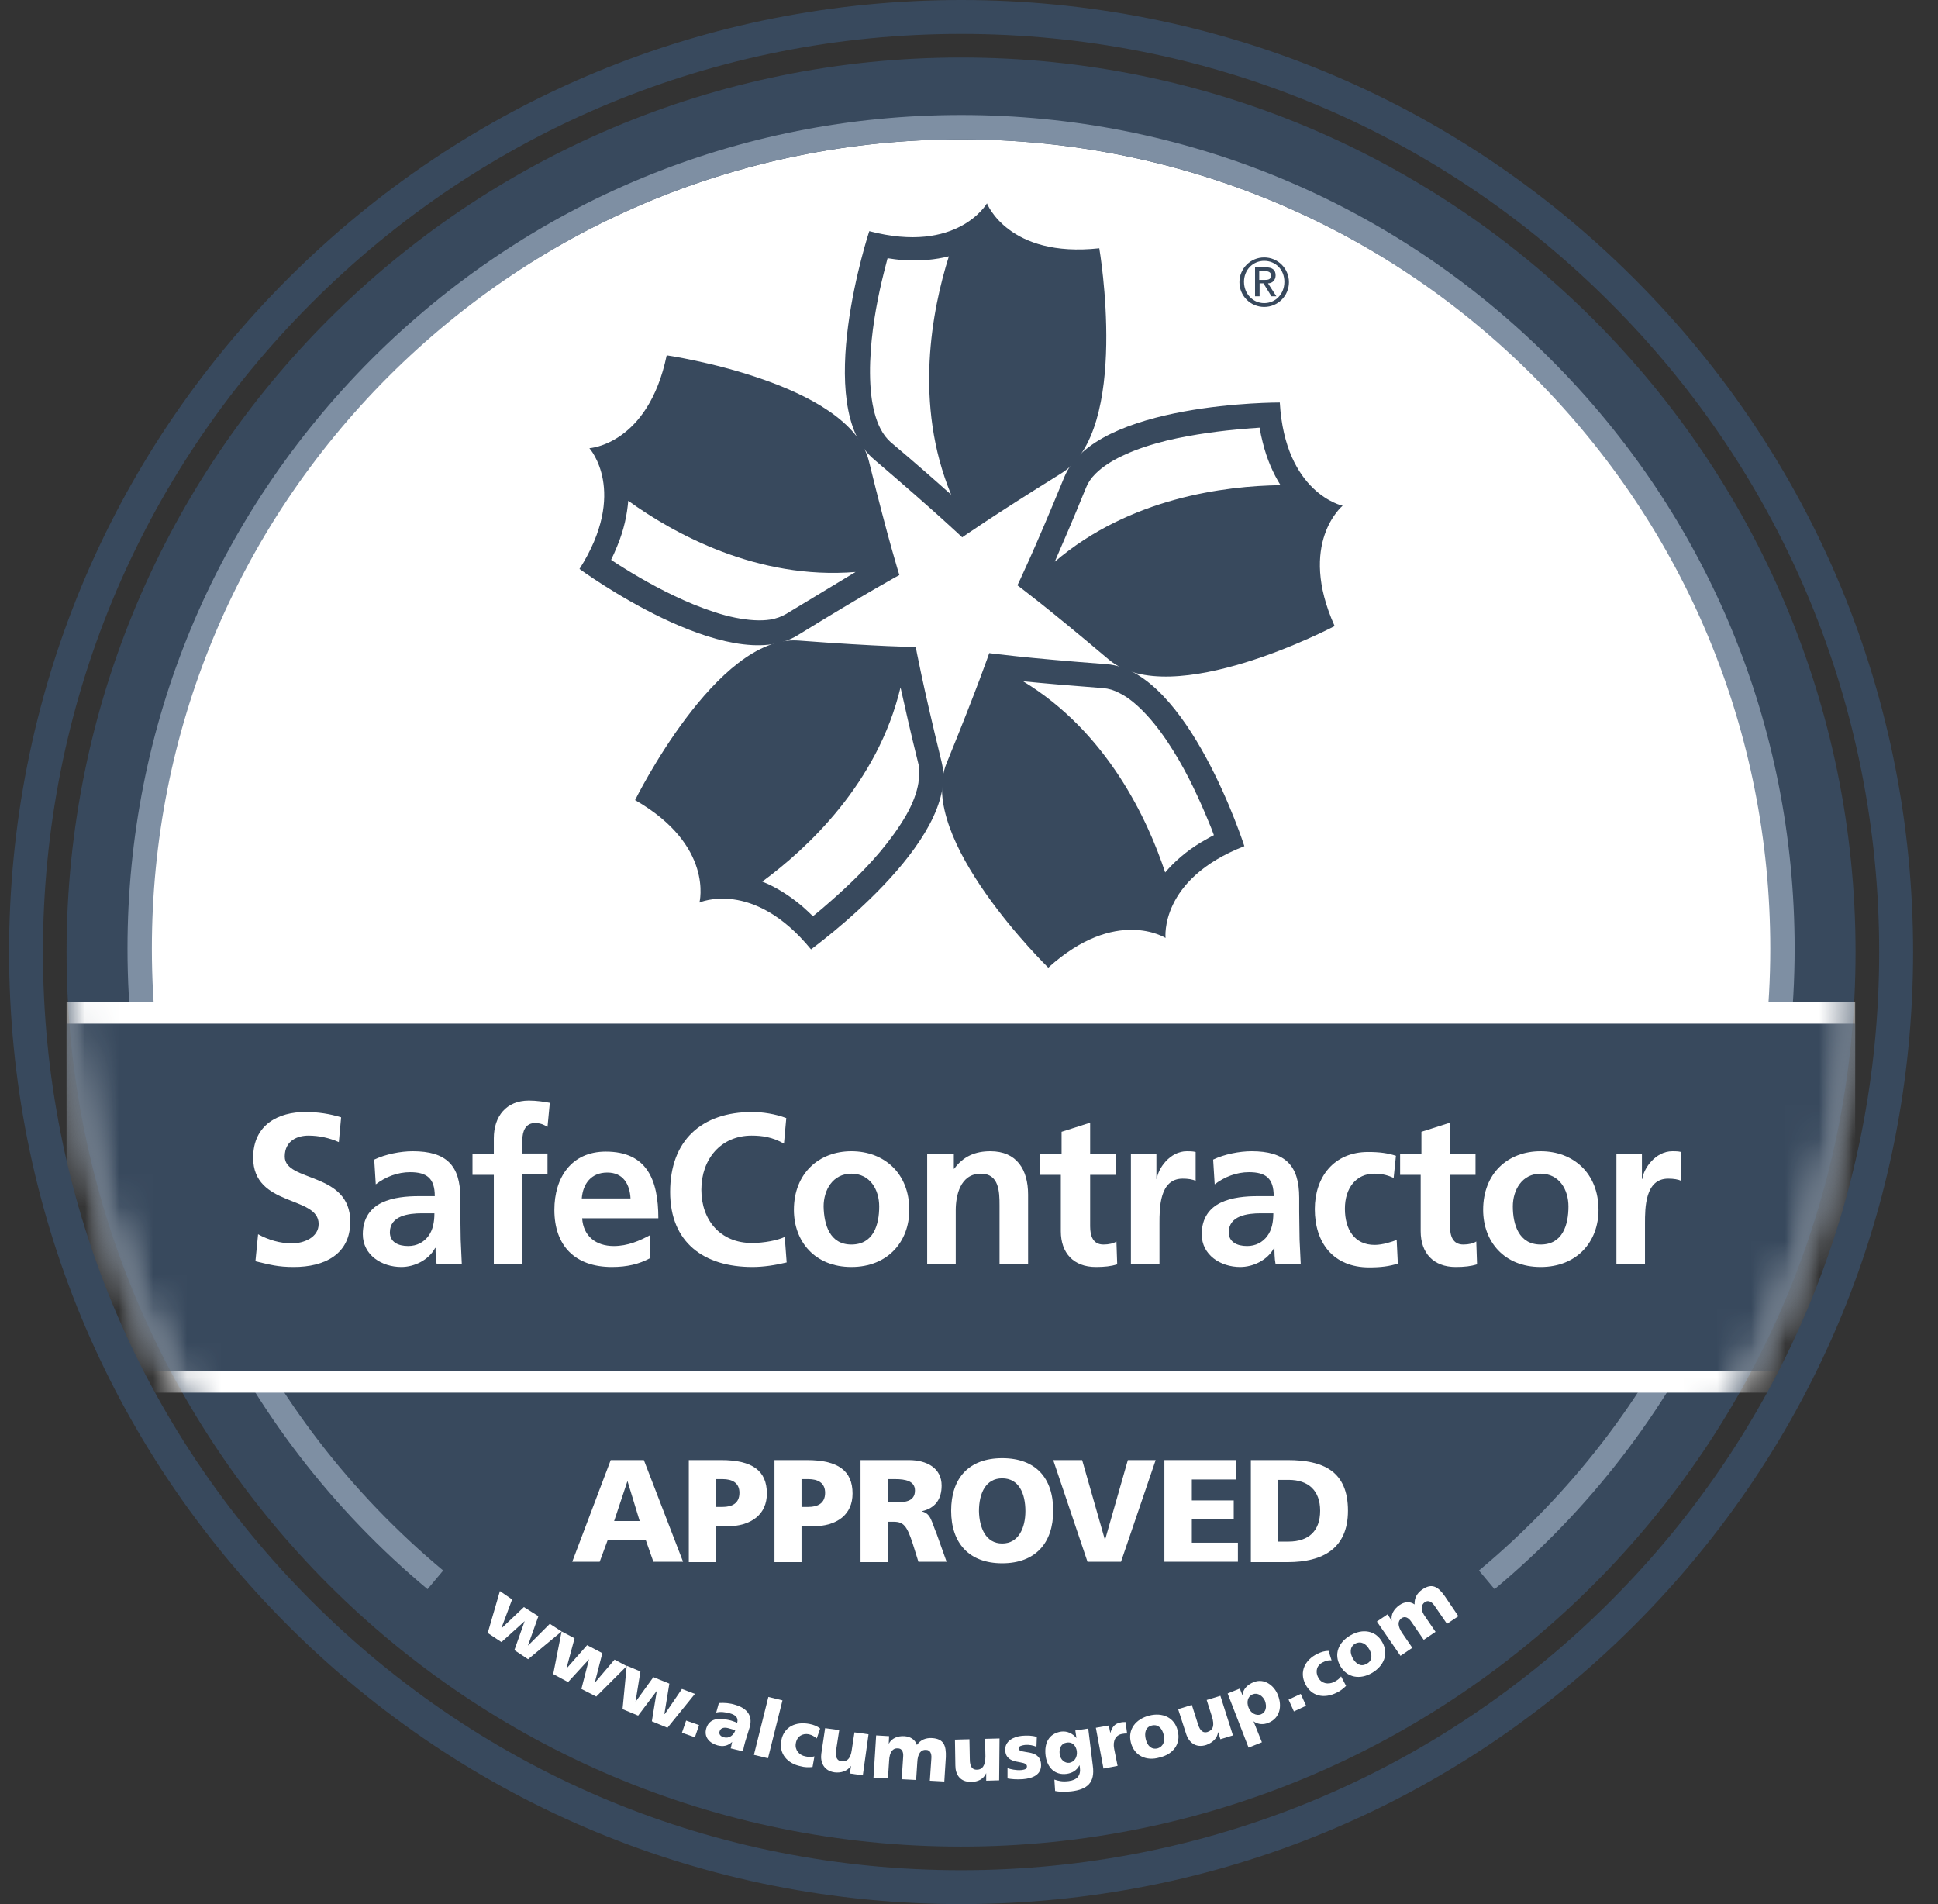 <svg width="57" height="56" viewBox="0 0 57 56" fill="none" xmlns="http://www.w3.org/2000/svg">
<rect x="0" y="0" width="57" height="56" fill="#333333" stroke="none"/>
<g clipPath="url(#clip0_664_44993)">
<path d="M28.267 54.309C13.74 54.309 1.958 42.538 1.958 28C1.958 13.474 13.729 1.691 28.267 1.691C42.793 1.691 54.575 13.474 54.575 28C54.575 42.526 42.793 54.309 28.267 54.309Z" fill="#38495D"/>
<path d="M28.267 4.099C15.062 4.099 4.354 14.806 4.354 28.011C4.354 30.162 4.646 32.245 5.172 34.238H51.339C51.876 32.256 52.156 30.162 52.156 28.011C52.178 14.795 41.471 4.099 28.267 4.099Z" fill="white"/>
<path d="M12.575 46.738C6.964 42.056 3.75 35.19 3.75 27.899C3.75 21.347 6.303 15.198 10.929 10.562C15.566 5.936 21.715 3.382 28.267 3.382C34.819 3.382 40.979 5.936 45.604 10.562C50.241 15.198 52.783 21.347 52.783 27.899C52.783 35.19 49.569 42.067 43.958 46.738L43.499 46.189C48.942 41.653 52.067 34.978 52.067 27.899C52.067 21.538 49.591 15.568 45.1 11.066C40.609 6.574 34.628 4.099 28.267 4.099C21.905 4.099 15.935 6.574 11.433 11.066C6.942 15.557 4.467 21.538 4.467 27.899C4.467 34.978 7.591 41.653 13.035 46.189L12.575 46.738Z" fill="#7E8FA3"/>
<mask id="mask0_664_44993" style="mask-type:luminance" maskUnits="userSpaceOnUse" x="1" y="1" width="54" height="54">
<path d="M54.575 28C54.575 42.526 42.804 54.309 28.267 54.309C13.74 54.309 1.958 42.526 1.958 28C1.958 13.474 13.74 1.691 28.267 1.691C42.793 1.702 54.575 13.474 54.575 28Z" fill="white"/>
</mask>
<g mask="url(#mask0_664_44993)">
<path d="M54.564 29.467H1.958V40.958H54.564V29.467Z" fill="white"/>
</g>
<mask id="mask1_664_44993" style="mask-type:luminance" maskUnits="userSpaceOnUse" x="1" y="1" width="54" height="54">
<path d="M54.575 28C54.575 42.526 42.804 54.309 28.267 54.309C13.74 54.309 1.958 42.526 1.958 28C1.958 13.474 13.74 1.691 28.267 1.691C42.793 1.702 54.575 13.474 54.575 28Z" fill="white"/>
</mask>
<g mask="url(#mask1_664_44993)">
<path d="M54.564 30.106H1.958V40.32H54.564V30.106Z" fill="#38495D"/>
</g>
<path d="M9.966 33.589C9.686 33.466 9.383 33.398 9.07 33.398C8.767 33.398 8.375 33.533 8.375 34.014C8.375 34.776 10.302 34.451 10.302 35.93C10.302 36.893 9.54 37.262 8.644 37.262C8.163 37.262 7.95 37.195 7.513 37.094L7.591 36.299C7.894 36.467 8.241 36.568 8.588 36.568C8.924 36.568 9.372 36.4 9.372 35.997C9.372 35.157 7.446 35.504 7.446 34.048C7.446 33.062 8.207 32.704 8.98 32.704C9.361 32.704 9.708 32.76 10.033 32.861L9.966 33.589Z" fill="white"/>
<path d="M11.007 34.104C11.332 33.947 11.78 33.858 12.139 33.858C13.124 33.858 13.539 34.272 13.539 35.224V35.638C13.539 35.963 13.55 36.209 13.55 36.456C13.561 36.702 13.572 36.926 13.583 37.184H12.844C12.811 37.016 12.811 36.803 12.811 36.702H12.799C12.609 37.061 12.183 37.262 11.803 37.262C11.231 37.262 10.671 36.915 10.671 36.299C10.671 35.818 10.907 35.526 11.231 35.37C11.556 35.213 11.971 35.179 12.318 35.179H12.788C12.788 34.653 12.553 34.474 12.06 34.474C11.702 34.474 11.343 34.608 11.052 34.832L11.007 34.104ZM12.004 36.646C12.262 36.646 12.463 36.534 12.598 36.355C12.732 36.176 12.777 35.941 12.777 35.683H12.407C12.027 35.683 11.467 35.75 11.467 36.243C11.467 36.523 11.702 36.646 12.004 36.646Z" fill="white"/>
<path d="M14.524 34.552H13.897V33.936H14.524V33.477C14.524 32.827 14.894 32.368 15.555 32.368C15.767 32.368 16.014 32.402 16.171 32.435L16.103 33.141C16.025 33.096 15.924 33.029 15.734 33.029C15.454 33.029 15.364 33.275 15.364 33.522V33.925H16.103V34.541H15.364V37.173H14.524V34.552Z" fill="white"/>
<path d="M19.116 37.005C18.802 37.173 18.455 37.262 17.996 37.262C16.921 37.262 16.305 36.646 16.305 35.582C16.305 34.642 16.798 33.869 17.817 33.869C19.026 33.869 19.363 34.698 19.363 35.829H17.122C17.156 36.355 17.526 36.646 18.052 36.646C18.466 36.646 18.814 36.49 19.127 36.322V37.005M18.545 35.246C18.523 34.832 18.332 34.485 17.862 34.485C17.391 34.485 17.145 34.81 17.111 35.246H18.545Z" fill="white"/>
<path d="M23.137 37.128C22.812 37.206 22.465 37.262 22.129 37.262C20.706 37.262 19.71 36.546 19.71 35.056C19.71 33.544 20.628 32.704 22.129 32.704C22.42 32.704 22.801 32.76 23.126 32.883L23.058 33.634C22.723 33.443 22.42 33.398 22.107 33.398C21.199 33.398 20.628 34.093 20.628 34.989C20.628 35.885 21.188 36.557 22.118 36.557C22.465 36.557 22.879 36.478 23.081 36.378L23.137 37.128Z" fill="white"/>
<path d="M25.041 33.858C26.004 33.858 26.744 34.507 26.744 35.582C26.744 36.512 26.116 37.262 25.041 37.262C23.966 37.262 23.35 36.512 23.35 35.582C23.35 34.507 24.089 33.858 25.041 33.858ZM25.041 36.602C25.691 36.602 25.859 36.019 25.859 35.481C25.859 34.989 25.59 34.518 25.041 34.518C24.492 34.518 24.224 35 24.224 35.481C24.235 36.019 24.403 36.602 25.041 36.602Z" fill="white"/>
<path d="M27.247 33.936H28.054V34.373H28.065C28.334 34.003 28.692 33.858 29.129 33.858C29.902 33.858 30.238 34.395 30.238 35.134V37.184H29.398V35.448C29.398 35.056 29.387 34.518 28.849 34.518C28.233 34.518 28.11 35.179 28.11 35.593V37.184H27.27V33.936" fill="white"/>
<path d="M31.223 34.552H30.596V33.936H31.223V33.286L32.063 33.018V33.936H32.814V34.552H32.063V36.064C32.063 36.344 32.142 36.602 32.455 36.602C32.612 36.602 32.758 36.568 32.836 36.512L32.859 37.184C32.679 37.24 32.489 37.262 32.231 37.262C31.571 37.262 31.201 36.848 31.201 36.21V34.552" fill="white"/>
<path d="M33.262 33.936H34.012V34.675H34.023C34.057 34.373 34.404 33.858 34.908 33.858C34.986 33.858 35.076 33.858 35.166 33.88V34.731C35.087 34.686 34.942 34.664 34.785 34.664C34.102 34.664 34.102 35.526 34.102 35.986V37.173H33.262V33.936Z" fill="white"/>
<path d="M35.681 34.104C36.006 33.947 36.454 33.858 36.812 33.858C37.798 33.858 38.212 34.272 38.212 35.224V35.638C38.212 35.963 38.223 36.209 38.223 36.456C38.235 36.702 38.246 36.926 38.257 37.184H37.518C37.484 37.016 37.484 36.803 37.484 36.702H37.473C37.283 37.061 36.857 37.262 36.476 37.262C35.905 37.262 35.345 36.915 35.345 36.299C35.345 35.818 35.58 35.526 35.905 35.37C36.23 35.213 36.644 35.179 36.991 35.179H37.462C37.462 34.653 37.227 34.474 36.734 34.474C36.375 34.474 36.017 34.608 35.726 34.832L35.681 34.104ZM36.678 36.646C36.935 36.646 37.137 36.534 37.271 36.355C37.406 36.176 37.451 35.941 37.451 35.683H37.081C36.7 35.683 36.14 35.75 36.14 36.243C36.14 36.523 36.375 36.646 36.678 36.646Z" fill="white"/>
<path d="M40.99 34.642C40.833 34.574 40.676 34.518 40.419 34.518C39.892 34.518 39.556 34.933 39.556 35.549C39.556 36.154 39.836 36.613 40.43 36.613C40.665 36.613 40.934 36.523 41.079 36.467L41.113 37.162C40.867 37.24 40.62 37.274 40.273 37.274C39.209 37.274 38.671 36.546 38.671 35.56C38.671 34.619 39.231 33.88 40.239 33.88C40.575 33.88 40.822 33.914 41.057 33.992L40.99 34.642Z" fill="white"/>
<path d="M41.807 34.552H41.18V33.936H41.807V33.286L42.647 33.018V33.936H43.398V34.552H42.647V36.064C42.647 36.344 42.726 36.602 43.039 36.602C43.196 36.602 43.342 36.568 43.42 36.512L43.443 37.184C43.263 37.24 43.073 37.262 42.815 37.262C42.155 37.262 41.785 36.848 41.785 36.21V34.552" fill="white"/>
<path d="M45.313 33.858C46.276 33.858 47.015 34.507 47.015 35.582C47.015 36.512 46.388 37.262 45.313 37.262C44.238 37.262 43.622 36.512 43.622 35.582C43.622 34.507 44.35 33.858 45.313 33.858ZM45.313 36.602C45.963 36.602 46.131 36.019 46.131 35.481C46.131 34.989 45.862 34.518 45.313 34.518C44.764 34.518 44.495 35 44.495 35.481C44.495 36.019 44.675 36.602 45.313 36.602Z" fill="white"/>
<path d="M47.542 33.936H48.292V34.675H48.303C48.337 34.373 48.684 33.858 49.188 33.858C49.267 33.858 49.356 33.858 49.446 33.88V34.731C49.367 34.686 49.222 34.664 49.065 34.664C48.382 34.664 48.382 35.526 48.382 35.986V37.173H47.542V33.936Z" fill="white"/>
<path d="M14.703 46.794L15.062 47.04L14.748 47.88H14.759L15.409 47.264L15.835 47.533L15.532 48.384V48.395L16.171 47.757L16.518 47.981L15.532 48.798L15.129 48.53L15.431 47.678L14.748 48.294L14.345 48.026L14.703 46.794Z" fill="white"/>
<path d="M16.518 47.981L16.899 48.182L16.663 49.056H16.675L17.268 48.384L17.716 48.619L17.492 49.493L18.075 48.81L18.433 49L17.537 49.896L17.1 49.672L17.324 48.798L16.708 49.47L16.271 49.235L16.518 47.981Z" fill="white"/>
<path d="M18.433 48.989L18.836 49.157L18.691 50.053L19.217 49.325L19.687 49.515L19.542 50.4L19.553 50.411L20.057 49.672L20.438 49.818L19.631 50.814L19.172 50.624L19.318 49.728L18.769 50.456L18.31 50.266L18.433 48.989Z" fill="white"/>
<path d="M20.18 50.602L20.561 50.736L20.438 51.094L20.057 50.96L20.18 50.602Z" fill="white"/>
<path d="M21.491 51.419C21.513 51.352 21.513 51.296 21.535 51.229C21.401 51.352 21.267 51.374 21.099 51.33C20.863 51.262 20.695 51.083 20.774 50.826C20.886 50.467 21.278 50.546 21.502 50.602C21.569 50.624 21.636 50.646 21.681 50.669C21.726 50.512 21.625 50.434 21.468 50.389C21.334 50.355 21.2 50.333 21.065 50.366L21.143 50.086C21.3 50.075 21.468 50.086 21.636 50.142C21.939 50.232 22.151 50.434 22.051 50.792L21.916 51.229C21.894 51.318 21.86 51.419 21.86 51.509L21.491 51.419ZM21.289 51.094C21.446 51.139 21.58 51.027 21.625 50.893C21.569 50.87 21.513 50.848 21.457 50.837C21.323 50.792 21.2 50.803 21.166 50.915C21.132 51.005 21.2 51.072 21.289 51.094Z" fill="white"/>
<path d="M22.599 49.907L23.014 50.008L22.588 51.71L22.174 51.61L22.599 49.907Z" fill="white"/>
<path d="M24.022 51.128C23.954 51.072 23.887 51.027 23.787 51.005C23.607 50.971 23.439 51.061 23.406 51.274C23.372 51.464 23.506 51.621 23.686 51.654C23.775 51.677 23.876 51.677 23.954 51.654L23.898 51.968C23.787 51.979 23.663 51.979 23.551 51.946C23.159 51.867 22.902 51.576 22.98 51.184C23.058 50.781 23.406 50.624 23.809 50.702C23.932 50.725 24.044 50.77 24.122 50.837L24.022 51.128Z" fill="white"/>
<path d="M25.377 52.214L24.996 52.158L25.03 51.934C24.918 52.091 24.739 52.147 24.548 52.125C24.224 52.08 24.123 51.822 24.156 51.576L24.268 50.826L24.683 50.882L24.593 51.464C24.559 51.688 24.627 51.778 24.739 51.8C24.907 51.822 25.019 51.722 25.052 51.464L25.131 50.949L25.545 51.005L25.377 52.214Z" fill="white"/>
<path d="M25.769 51.038L26.15 51.061L26.139 51.285C26.228 51.117 26.407 51.05 26.598 51.061C26.766 51.072 26.912 51.151 26.968 51.319C27.079 51.162 27.236 51.106 27.416 51.117C27.763 51.139 27.83 51.341 27.819 51.677L27.774 52.394L27.348 52.371L27.393 51.711C27.404 51.576 27.36 51.464 27.236 51.464C27.091 51.453 26.99 51.565 26.979 51.834L26.945 52.349L26.52 52.327L26.564 51.666C26.576 51.531 26.531 51.419 26.407 51.419C26.262 51.408 26.161 51.52 26.15 51.789L26.116 52.304L25.691 52.282L25.769 51.038Z" fill="white"/>
<path d="M29.387 52.36L29.006 52.371V52.147C28.927 52.327 28.759 52.405 28.569 52.405C28.233 52.416 28.099 52.181 28.099 51.923L28.087 51.162L28.513 51.151L28.524 51.744C28.524 51.979 28.614 52.047 28.726 52.047C28.894 52.047 28.983 51.923 28.983 51.654L28.972 51.139L29.398 51.128L29.387 52.36Z" fill="white"/>
<path d="M29.633 52.002C29.734 52.035 29.879 52.069 30.036 52.058C30.126 52.046 30.204 52.035 30.204 51.946C30.193 51.744 29.599 51.934 29.566 51.486C29.543 51.206 29.812 51.072 30.059 51.05C30.204 51.038 30.35 51.038 30.495 51.083L30.484 51.374C30.395 51.33 30.26 51.307 30.148 51.318C30.059 51.33 29.958 51.352 29.958 51.419C29.969 51.61 30.585 51.408 30.619 51.878C30.641 52.203 30.361 52.304 30.081 52.326C29.891 52.338 29.756 52.326 29.633 52.304V52.002Z" fill="white"/>
<path d="M32.142 51.934C32.209 52.427 31.985 52.629 31.503 52.685C31.302 52.707 31.134 52.696 31.033 52.674L31.011 52.338C31.145 52.382 31.257 52.405 31.436 52.382C31.683 52.349 31.794 52.214 31.761 51.979L31.75 51.912C31.671 52.069 31.537 52.147 31.369 52.17C31.033 52.214 30.798 51.99 30.753 51.632C30.708 51.274 30.843 50.982 31.212 50.926C31.391 50.904 31.548 50.982 31.66 51.117L31.627 50.893L32.007 50.837L32.142 51.934ZM31.447 51.845C31.593 51.822 31.694 51.688 31.671 51.498C31.649 51.363 31.559 51.218 31.369 51.251C31.212 51.274 31.145 51.419 31.167 51.587C31.19 51.766 31.324 51.856 31.447 51.845Z" fill="white"/>
<path d="M33.15 50.982C33.105 50.982 33.06 50.982 33.004 50.994C32.814 51.027 32.724 51.195 32.769 51.43L32.87 51.934L32.455 52.013L32.231 50.814L32.612 50.747L32.657 50.971C32.702 50.803 32.78 50.691 32.959 50.658C33.004 50.646 33.06 50.646 33.105 50.646L33.15 50.982Z" fill="white"/>
<path d="M33.262 51.251C33.161 50.859 33.407 50.557 33.8 50.456C34.191 50.355 34.55 50.512 34.639 50.904C34.74 51.296 34.494 51.598 34.102 51.688C33.721 51.8 33.363 51.643 33.262 51.251ZM34.225 51.016C34.18 50.837 34.068 50.702 33.878 50.747C33.688 50.792 33.654 50.971 33.699 51.15C33.743 51.33 33.855 51.464 34.046 51.419C34.225 51.363 34.27 51.195 34.225 51.016Z" fill="white"/>
<path d="M36.263 51.038L35.894 51.151L35.827 50.938C35.804 51.128 35.659 51.251 35.479 51.319C35.166 51.419 34.964 51.24 34.886 50.994L34.651 50.266L35.054 50.142L35.233 50.703C35.3 50.926 35.401 50.971 35.513 50.938C35.681 50.882 35.726 50.747 35.647 50.49L35.491 49.997L35.894 49.874L36.263 51.038Z" fill="white"/>
<path d="M36.107 49.806L36.465 49.661L36.544 49.862C36.555 49.672 36.7 49.538 36.88 49.47C37.193 49.347 37.484 49.582 37.585 49.851C37.719 50.187 37.641 50.534 37.305 50.669C37.171 50.725 37.003 50.725 36.868 50.624L37.115 51.24L36.723 51.397L36.107 49.806ZM36.846 49.829C36.7 49.885 36.656 50.053 36.723 50.221C36.79 50.389 36.947 50.467 37.081 50.422C37.227 50.366 37.272 50.21 37.204 50.019C37.137 49.874 36.992 49.773 36.846 49.829Z" fill="white"/>
<path d="M37.899 49.986L38.257 49.818L38.414 50.165L38.056 50.333L37.899 49.986Z" fill="white"/>
<path d="M39.164 48.832C39.075 48.821 38.996 48.843 38.907 48.888C38.739 48.966 38.671 49.146 38.772 49.336C38.862 49.515 39.063 49.549 39.231 49.47C39.321 49.426 39.399 49.37 39.444 49.302L39.59 49.582C39.511 49.661 39.411 49.739 39.31 49.784C38.951 49.963 38.571 49.896 38.391 49.526C38.212 49.168 38.38 48.821 38.739 48.642C38.851 48.586 38.963 48.552 39.075 48.552L39.164 48.832Z" fill="white"/>
<path d="M39.422 49C39.22 48.653 39.366 48.294 39.724 48.093C40.071 47.891 40.463 47.947 40.654 48.294C40.855 48.642 40.699 49 40.351 49.202C40.004 49.403 39.623 49.347 39.422 49ZM40.273 48.507C40.183 48.35 40.038 48.25 39.858 48.339C39.691 48.44 39.702 48.619 39.791 48.776C39.881 48.933 40.026 49.034 40.194 48.933C40.374 48.843 40.362 48.664 40.273 48.507Z" fill="white"/>
<path d="M40.497 47.69L40.811 47.477L40.934 47.667C40.9 47.477 41.001 47.32 41.158 47.208C41.303 47.107 41.46 47.085 41.606 47.186C41.595 46.995 41.684 46.85 41.83 46.749C42.121 46.547 42.3 46.67 42.491 46.939L42.894 47.533L42.558 47.757L42.188 47.219C42.11 47.107 42.009 47.051 41.908 47.118C41.785 47.208 41.774 47.354 41.931 47.566L42.222 47.992L41.875 48.227L41.505 47.69C41.427 47.578 41.326 47.522 41.225 47.589C41.102 47.678 41.102 47.824 41.248 48.037L41.539 48.462L41.191 48.698L40.497 47.69Z" fill="white"/>
<path d="M28.267 56C20.785 56 13.751 53.088 8.465 47.802C3.179 42.515 0.267 35.482 0.267 28C0.267 20.518 3.179 13.485 8.465 8.198C13.751 2.912 20.785 0 28.267 0C35.748 0 42.782 2.912 48.068 8.198C53.355 13.485 56.267 20.518 56.267 28C56.267 35.482 53.355 42.515 48.068 47.802C42.782 53.088 35.748 56 28.267 56ZM28.267 0.997C21.054 0.997 14.267 3.808 9.171 8.904C4.075 14 1.263 20.787 1.263 28C1.263 35.213 4.075 42 9.171 47.096C14.278 52.203 21.054 55.003 28.267 55.003C35.479 55.003 42.267 52.192 47.363 47.096C52.459 42 55.27 35.213 55.27 28C55.27 20.787 52.459 14 47.363 8.904C42.267 3.797 35.479 0.997 28.267 0.997Z" fill="#38495D"/>
<path d="M17.962 42.941H18.937L20.09 45.931H19.217L18.993 45.293H17.873L17.638 45.931H16.831L17.962 42.941ZM18.455 43.557L18.063 44.733H18.814L18.455 43.557Z" fill="white"/>
<path d="M20.259 42.941H21.21C22.129 42.941 22.555 43.254 22.555 43.926C22.555 44.531 22.107 44.89 21.367 44.89H21.054V45.942H20.259V42.941ZM21.054 44.318H21.255C21.524 44.318 21.748 44.218 21.748 43.904C21.748 43.602 21.524 43.501 21.255 43.501H21.054V44.318Z" fill="white"/>
<path d="M22.779 42.941H23.731C24.649 42.941 25.075 43.254 25.075 43.926C25.075 44.531 24.638 44.89 23.887 44.89H23.574V45.942H22.779V42.941ZM23.574 44.318H23.775C24.044 44.318 24.268 44.218 24.268 43.904C24.268 43.602 24.044 43.501 23.775 43.501H23.574V44.318Z" fill="white"/>
<path d="M25.31 42.941H26.732C27.259 42.941 27.695 43.176 27.695 43.691C27.695 44.094 27.505 44.352 27.124 44.442V44.453C27.382 44.52 27.393 44.744 27.55 45.114L27.841 45.931H27.012L26.844 45.394C26.676 44.878 26.575 44.755 26.284 44.755H26.116V45.942H25.31V42.941ZM26.116 44.184H26.329C26.587 44.184 26.911 44.173 26.911 43.837C26.911 43.557 26.631 43.501 26.329 43.501H26.116V44.184Z" fill="white"/>
<path d="M29.476 42.885C30.462 42.885 30.977 43.467 30.977 44.43C30.977 45.382 30.451 45.976 29.476 45.976C28.502 45.976 27.975 45.382 27.975 44.43C27.975 43.478 28.491 42.885 29.476 42.885ZM29.476 45.394C29.958 45.394 30.159 44.934 30.159 44.442C30.159 43.926 29.969 43.478 29.476 43.478C28.994 43.478 28.793 43.915 28.793 44.442C28.804 44.934 28.994 45.394 29.476 45.394Z" fill="white"/>
<path d="M30.977 42.941H31.828L32.5 45.293L33.172 42.941H33.99L32.971 45.931H31.985L30.977 42.941Z" fill="white"/>
<path d="M34.247 42.941H36.364V43.512H35.054V44.128H36.286V44.688H35.054V45.371H36.409V45.931H34.247V42.941Z" fill="white"/>
<path d="M36.79 42.941H37.876C38.918 42.941 39.646 43.266 39.646 44.43C39.646 45.55 38.895 45.942 37.876 45.942H36.79V42.941ZM37.585 45.338H37.899C38.492 45.338 38.828 45.024 38.828 44.43C38.828 43.837 38.481 43.523 37.899 43.523H37.585V45.338Z" fill="white"/>
<path d="M37.182 7.571C37.585 7.571 37.91 7.896 37.91 8.299C37.91 8.702 37.585 9.027 37.182 9.027C36.779 9.027 36.454 8.702 36.454 8.299C36.454 7.896 36.779 7.571 37.182 7.571ZM37.182 8.915C37.518 8.915 37.776 8.646 37.776 8.288C37.776 7.93 37.518 7.672 37.182 7.672C36.846 7.672 36.588 7.941 36.588 8.288C36.588 8.635 36.846 8.915 37.182 8.915ZM36.902 7.862H37.227C37.428 7.862 37.518 7.941 37.518 8.098C37.518 8.232 37.428 8.333 37.294 8.333L37.54 8.714H37.395L37.16 8.333H37.047V8.714H36.913V7.862H36.902ZM37.036 8.232H37.204C37.316 8.232 37.383 8.21 37.383 8.098C37.383 7.997 37.294 7.974 37.204 7.974H37.036V8.232Z" fill="#38495D"/>
<path d="M32.332 7.302C29.655 7.594 29.028 5.981 29.028 5.981C29.028 5.981 28.166 7.482 25.567 6.798C25.567 6.798 23.865 11.962 25.702 13.507C27.527 15.064 28.3 15.803 28.3 15.803C28.3 15.803 29.174 15.187 31.212 13.922C33.251 12.656 32.332 7.302 32.332 7.302ZM26.195 13.003C26.083 12.902 25.982 12.779 25.892 12.6C25.758 12.342 25.668 11.995 25.623 11.603C25.579 11.2 25.579 10.752 25.612 10.304C25.668 9.486 25.836 8.658 25.993 8.03C26.038 7.862 26.071 7.717 26.105 7.594C26.251 7.616 26.396 7.638 26.542 7.65C27.068 7.683 27.516 7.638 27.908 7.538C27.415 9.106 26.867 11.872 27.975 14.549C27.55 14.168 26.967 13.653 26.195 13.003Z" fill="#38495D"/>
<path d="M25.556 13.563C24.985 11.234 19.609 10.45 19.609 10.45C19.06 13.082 17.335 13.182 17.335 13.182C17.335 13.182 18.489 14.459 17.044 16.733C17.044 16.733 21.423 19.947 23.462 18.682C25.5 17.427 26.452 16.912 26.452 16.912C26.452 16.912 26.127 15.893 25.556 13.563ZM23.126 18.054C22.991 18.133 22.846 18.189 22.655 18.222C22.375 18.267 22.017 18.245 21.625 18.166C21.233 18.088 20.807 17.942 20.393 17.774C19.631 17.461 18.892 17.046 18.355 16.71C18.209 16.621 18.086 16.542 17.974 16.464C18.041 16.33 18.097 16.195 18.153 16.061C18.355 15.579 18.444 15.131 18.478 14.728C19.811 15.691 22.275 17.058 25.164 16.822C24.66 17.125 23.999 17.528 23.126 18.054Z" fill="#38495D"/>
<path d="M27.695 22.411C27.124 20.082 26.934 19.029 26.934 19.029C26.934 19.029 25.859 19.018 23.473 18.838C21.076 18.67 18.679 23.531 18.679 23.531C21.009 24.864 20.572 26.544 20.572 26.544C20.572 26.544 22.151 25.838 23.854 27.922C23.854 27.91 28.267 24.741 27.695 22.411ZM27.012 23.027C26.967 23.307 26.844 23.643 26.643 23.99C26.441 24.338 26.183 24.696 25.892 25.043C25.366 25.67 24.739 26.242 24.257 26.656C24.134 26.768 24.011 26.858 23.91 26.947C23.798 26.835 23.697 26.746 23.585 26.645C23.182 26.309 22.79 26.074 22.42 25.928C23.742 24.954 25.814 23.038 26.486 20.216C26.609 20.765 26.777 21.526 27.023 22.512C27.035 22.68 27.035 22.848 27.012 23.027Z" fill="#38495D"/>
<path d="M36.599 24.886C36.599 24.886 34.942 19.712 32.545 19.533C30.148 19.354 29.095 19.208 29.095 19.208C29.095 19.208 28.748 20.227 27.841 22.445C26.934 24.662 30.831 28.459 30.831 28.459C32.825 26.656 34.281 27.586 34.281 27.586C34.281 27.586 34.091 25.861 36.599 24.886ZM34.27 25.659C33.755 24.102 32.567 21.538 30.092 20.037C30.652 20.093 31.425 20.16 32.444 20.238C32.601 20.25 32.758 20.294 32.926 20.384C33.183 20.507 33.463 20.742 33.732 21.034C34.001 21.325 34.27 21.694 34.505 22.075C34.942 22.77 35.289 23.542 35.535 24.136C35.603 24.293 35.659 24.438 35.703 24.562C35.569 24.629 35.446 24.707 35.323 24.774C34.875 25.043 34.527 25.357 34.27 25.659Z" fill="#38495D"/>
<path d="M39.489 14.874C39.489 14.874 37.798 14.515 37.641 11.838C37.641 11.838 32.209 11.816 31.302 14.034C30.395 16.251 29.924 17.214 29.924 17.214C29.924 17.214 30.787 17.853 32.612 19.398C34.449 20.944 39.254 18.413 39.254 18.413C38.156 15.971 39.489 14.874 39.489 14.874ZM31.022 16.52C31.246 16.005 31.559 15.288 31.94 14.347C31.996 14.202 32.086 14.067 32.22 13.933C32.422 13.731 32.724 13.53 33.083 13.373C33.441 13.205 33.867 13.07 34.315 12.958C35.11 12.768 35.95 12.667 36.588 12.611C36.756 12.6 36.913 12.589 37.047 12.578C37.07 12.723 37.103 12.869 37.137 13.003C37.26 13.507 37.451 13.933 37.663 14.269C36.028 14.291 33.228 14.638 31.022 16.52Z" fill="#38495D"/>
</g>
<defs>
<clipPath id="clip0_664_44993">
<rect width="56" height="56" fill="white" transform="translate(0.267)"/>
</clipPath>
</defs>
</svg>
